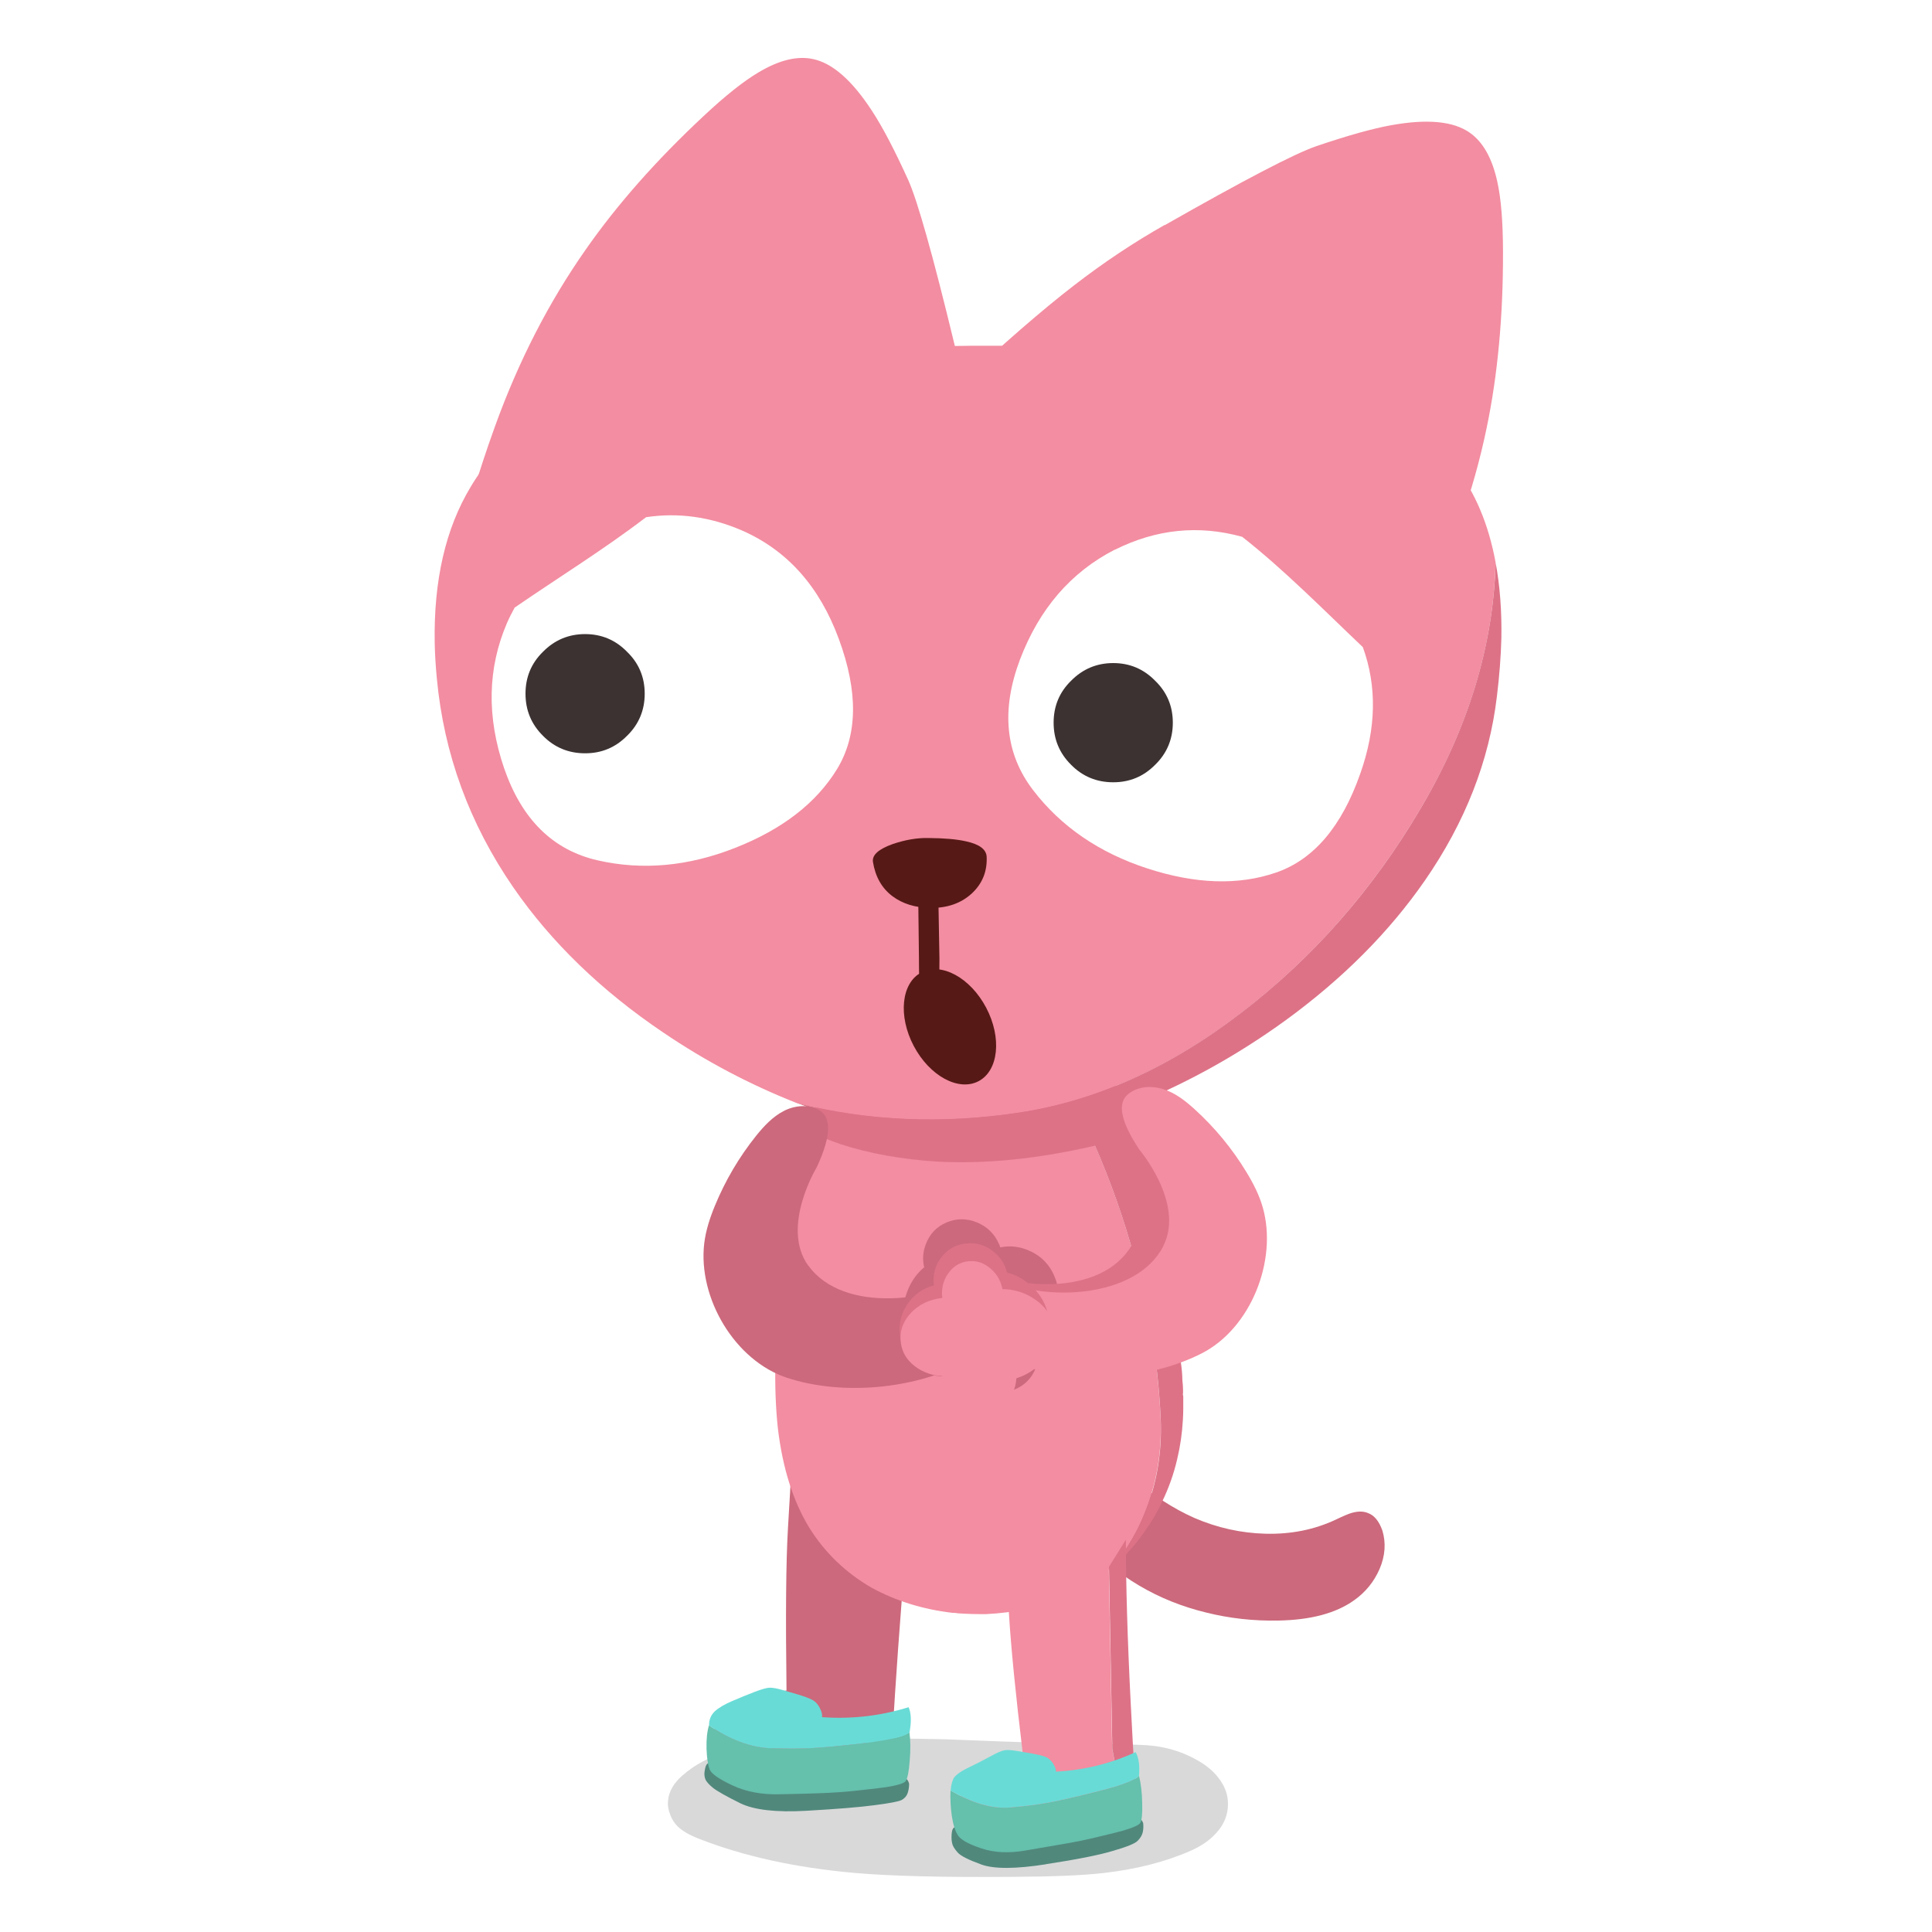 <svg fill="none" height="200" viewBox="0 0 200 200" width="200" xmlns="http://www.w3.org/2000/svg" xmlns:xlink="http://www.w3.org/1999/xlink"><clipPath id="a"><path d="m45 6h110.6v188.3h-110.6z"/></clipPath><path d="m0 0h200v200h-200z" fill="#fff"/><g clip-path="url(#a)"><path d="m70.68 183.76c-.93.81-1.43 1.67-1.52 2.6-.06.5.02 1 .22 1.5.17.46.43.87.77 1.21.47.46 1.2.89 2.21 1.28 4.65 1.82 10 2.99 16.06 3.53 3.69.33 9.16.47 16.4.41 4.13-.02 7.25-.15 9.37-.39 3.45-.39 6.49-1.17 9.11-2.33 1.08-.48 1.94-1.08 2.59-1.8.83-.9 1.24-1.92 1.23-3.05 0-.96-.34-1.85-.98-2.67-.52-.68-1.21-1.26-2.05-1.75-1.22-.71-2.5-1.19-3.85-1.44-.63-.12-1.36-.2-2.18-.23-.4-.02-1.13-.04-2.19-.05-3.99-.02-9.98-.2-17.99-.53-7.14-.18-13.13-.02-17.96.48-1.98.21-3.59.5-4.82.87-1.75.52-3.22 1.31-4.42 2.37z" fill="#000" fill-opacity=".15"/><path d="m88.5 146.84c3.63.44 5.66 2.48 6.07 6.13-.58 4.81-1.11 10.76-1.61 17.86-.2 2.82-.4 5.83-.59 9.02v.16c-.02.11-.03.21-.04.32-.21 1.9-.48 3.44-.82 4.61-.35 1.15-1.54 1.69-3.6 1.63-2.05-.06-4.65-.21-7.78-.44-3.11-.24-5.01-.96-5.7-2.14-.17-.27-.31-.58-.41-.92-.26-.82-.34-1.77-.23-2.87.03-.33.08-.66.15-1 .37-2.03 1.66-3.24 3.86-3.65.84-.15 2.04-.33 3.62-.55-.1-7.66-.06-13.27.15-16.82.21-3.54.32-5.4.32-5.57 1.03-4.23 3.23-6.16 6.61-5.77z" fill="#cc697c"/><path d="m93.73 184.07c-.12-.08-.37-.18-.74-.28-1.02.35-2.12.59-3.31.74-1.44.18-3.55.29-6.33.34-1.66.02-3.37-.21-5.12-.71-1.76-.49-2.98-.93-3.67-1.31-.69-.39-1.14-.48-1.35-.26-.11.1-.2.32-.25.66-.07.34-.05.64.05.91.09.25.36.56.8.92.43.34 1.37.87 2.82 1.59 1.44.7 3.73.96 6.87.78s5.49-.37 7.05-.58c1.56-.2 2.49-.38 2.8-.54.3-.17.51-.41.61-.71s.15-.62.15-.97c-.06-.26-.19-.46-.38-.59z" fill="#51887c"/><path d="m89.62 180.42c-2.55.3-4.45.49-5.69.54-1.23.07-2.67.07-4.31 0-1.97-.1-4.04-.89-6.23-2.35-.19.64-.28 1.45-.25 2.44.04.98.15 1.69.32 2.12.17.44.97 1 2.38 1.66s3.07.97 4.95.91c1.9-.04 3.19-.07 3.88-.1 1.57-.05 3.07-.16 4.51-.33 1.4-.15 2.28-.26 2.65-.32 1.13-.19 1.78-.39 1.93-.62.19-.29.33-.98.41-2.08.1-1.14.09-2.13-.03-2.98-.46.41-1.97.77-4.52 1.08z" fill="#65c0ac"/><path d="m84.86 176.8c-.2-.39-.46-.67-.8-.84-.34-.18-.83-.36-1.47-.55-.63-.19-1.19-.35-1.69-.49-.49-.14-.9-.21-1.21-.21-.3 0-.83.15-1.59.44-.75.29-1.53.61-2.32.95-.8.34-1.4.7-1.8 1.07-.39.38-.59.87-.58 1.45 2.18 1.47 4.26 2.25 6.23 2.35 1.64.06 3.08.06 4.31 0 1.24-.06 3.14-.24 5.69-.54 2.56-.32 4.06-.68 4.52-1.08.21-1.13.18-2-.09-2.62-2.91.9-5.9 1.25-8.97 1.03.05-.24-.02-.56-.22-.94z" fill="#69dbd6"/><path d="m139.94 156.61c-.35.1-.91.34-1.68.71-2.2 1.03-4.62 1.52-7.28 1.45-2.52-.07-4.96-.61-7.33-1.63-2.2-.98-4.29-2.33-6.27-4.07-1.45-1.3-2.8-2.77-4.05-4.4l-3.51 1.26c-.79.29-1.29.61-1.51.97-.27.48-.23 1.16.1 2.05.85 2.32 2.11 4.45 3.79 6.4 1.63 1.9 3.54 3.5 5.73 4.79 2.11 1.25 4.42 2.18 6.93 2.79 2.41.6 4.89.88 7.46.83 3.37-.06 5.99-.76 7.87-2.11 1.17-.83 2.04-1.9 2.62-3.22.59-1.38.68-2.72.29-4-.35-.97-.84-1.57-1.49-1.8-.47-.2-1.03-.2-1.66-.02z" fill="#cc697c"/><path d="m113.34 118.571c1.61 3.68 2.95 7.45 4 11.29 1.57 5.54 2.49 10.97 2.77 16.29.23 3.61-.26 6.98-1.47 10.11-.79 2.1-1.91 4.04-3.36 5.82-.67.57-1.4 1.12-2.18 1.64-2.08 1.36-4.39 2.32-6.94 2.87-1.31.26-2.66.43-4.04.5-.94.01-1.92-.01-2.95-.08-.18-.04-.37-.05-.57-.05-3.05-.36-5.84-1.22-8.37-2.6-2.7-1.56-4.85-3.64-6.46-6.22-1.67-2.74-2.75-6.15-3.24-10.24-.23-2.08-.32-4.46-.26-7.12 0-.32.01-.65.03-.99.03-.85.07-1.73.12-2.63.05-.71.09-1.38.12-2.01.07-.46.11-.9.12-1.31.18-1.64.35-3.2.53-4.66.58-4.26 1.43-8.31 2.55-12.16.92.48 2.01.93 3.27 1.37 3 .98 6.34 1.58 10 1.8 4.98.27 10.42-.28 16.33-1.65z" fill="#f38da1"/><path d="m109.16 107.18c2.52.68 4.24 1.73 5.15 3.15.95 1.39 1.72 3.2 2.32 5.44.63 2.26 1.09 4.12 1.39 5.6.31 1.38.51 2.27.6 2.68l1.78 7.52c.44 1.72.78 3.3 1.03 4.74.4 1.82.67 3.39.81 4.71.09.59.15 1.21.16 1.87.04.33.07.69.07 1.07 0 .12 0 .26-.02.44.03.05.05.14.04.26v1.21c0 .39-.02.77-.04 1.14-.08 1.41-.28 2.76-.59 4.05-.35 1.51-.87 2.98-1.56 4.4-.45.98-1 1.93-1.64 2.84-.46.68-.97 1.35-1.52 1.98-.56.64-1.18 1.25-1.85 1.83 1.44-1.79 2.56-3.73 3.36-5.82 1.22-3.13 1.71-6.5 1.47-10.11-.28-5.32-1.2-10.75-2.77-16.29-1.06-3.85-2.39-7.61-4-11.29-5.91 1.37-11.35 1.92-16.33 1.65-3.67-.23-7-.83-10-1.8-1.26-.44-2.35-.89-3.27-1.37.49-1.53 1.02-3 1.57-4.42.91-2.2 1.76-3.76 2.55-4.66.72-.86 2.5-1.44 5.35-1.75 2.01-.24 4.19-.33 6.52-.25 1.18.02 2.28.08 3.3.2.24.02.48.04.7.06 2.05.19 3.85.51 5.42.96z" fill="#dd7287"/><path d="m98.81 35.67c-2.22-9.19-3.82-14.86-4.78-17.01-1.42-3.13-2.68-5.54-3.78-7.21-2.05-3.14-4.08-4.92-6.1-5.34-1.64-.35-3.53.12-5.66 1.4-1.53.91-3.42 2.41-5.66 4.51-4.91 4.58-8.97 9.19-12.2 13.82-3.83 5.46-6.95 11.55-9.38 18.27-.87 2.4-1.69 4.89-2.46 7.48-.03 3.24 2.2 6.22 6.68 8.92 4.49 2.7 8.37 4.64 11.63 5.82 3.26 1.19 6.76 2.27 10.5 3.22 3.74.93 8.27.98 13.61.16 5.33-.85 8.7-3.19 10.1-7.04 0-6.39-.22-11.7-.63-15.92-.37-3.83-1-7.53-1.87-11.09z" fill="#f38da1"/><path d="m120.57 23.31c8.22-4.68 13.44-7.4 15.67-8.17 3.26-1.11 5.87-1.84 7.84-2.19 3.69-.66 6.38-.4 8.06.78 1.38.96 2.33 2.65 2.86 5.08.39 1.74.58 4.14.59 7.21.02 6.71-.55 12.83-1.71 18.36-1.36 6.53-3.65 12.98-6.88 19.35-1.15 2.28-2.4 4.58-3.76 6.91-2.34 2.24-6.03 2.66-11.08 1.25-5.04-1.42-9.11-2.92-12.21-4.49-3.1-1.56-6.28-3.38-9.54-5.44-3.24-2.09-6.38-5.36-9.44-9.8-3.04-4.47-3.63-8.53-1.8-12.18 4.66-4.37 8.67-7.86 12.03-10.45 3.04-2.35 6.16-4.43 9.36-6.24z" fill="#f38da1"/><path d="m154.83 58.26c-1.45-7.94-5.59-13.29-12.43-16.05-10.37-4.19-23.34-6.33-38.92-6.42-15.59-.09-29.33 1.48-41.21 4.69-6.08 1.65-10.59 4.95-13.54 9.91-2.61 4.32-3.84 9.7-3.73 16.14.02 1.18.1 2.41.22 3.69.73 7.82 3.37 15.04 7.93 21.66 3.92 5.67 9.09 10.67 15.5 15 4.38 2.97 9.02 5.42 13.91 7.34 7.31 1.84 14.93 2.17 22.86.98 7.94-1.19 15.62-4.63 23.04-10.33 7.43-5.7 13.61-12.73 18.56-21.1 4.96-8.37 7.56-16.87 7.8-25.49z" fill="#f38da1"/><path d="m154.96 72.08c.26-2.12.41-4.11.46-6 .05-2.84-.15-5.45-.59-7.82-.25 8.62-2.85 17.12-7.8 25.49-4.94 8.37-11.13 15.41-18.56 21.1-7.42 5.7-15.1 9.14-23.04 10.33-7.93 1.19-15.55.86-22.86-.98 1.23.49 2.48.94 3.74 1.37 5.66 1.88 10.53 2.77 14.63 2.67 1.97-.04 4.05-.29 6.25-.74 2.8-.56 5.79-1.46 8.97-2.67 5.99-2.3 11.63-5.37 16.94-9.22 5.9-4.3 10.7-9.12 14.39-14.44 4.19-6.05 6.68-12.42 7.47-19.09z" fill="#dd7287"/><path d="m115.41 56.91c4.27-2.14 8.67-2.59 13.18-1.34 4.39 3.45 8.38 7.52 12.49 11.42 1.47 4.04 1.4 8.41-.27 13.11-1.92 5.48-4.83 8.89-8.72 10.23-3.9 1.34-8.34 1.19-13.32-.43-4.99-1.63-8.93-4.33-11.82-8.1s-3.34-8.28-1.36-13.53c2-5.25 5.27-9.04 9.81-11.37z" fill="#fff"/><path d="m53.26 62.91c4.53-3.12 9.24-6.02 13.62-9.37 3.32-.5 6.63-.05 9.92 1.37 4.69 2.05 8.04 5.8 10.04 11.25 2.01 5.45 1.95 9.93-.18 13.44-2.15 3.52-5.66 6.24-10.53 8.16-4.88 1.93-9.64 2.36-14.27 1.3s-7.85-4.24-9.68-9.55c-1.81-5.32-1.71-10.32.3-15.01.24-.55.51-1.08.79-1.59z" fill="#fff"/><path d="m119.58 70.471c-1.19-1.22-2.64-1.83-4.34-1.83s-3.16.61-4.36 1.83c-1.21 1.18-1.81 2.63-1.81 4.34s.6 3.16 1.81 4.36c1.19 1.21 2.65 1.81 4.36 1.81s3.14-.6 4.34-1.81c1.22-1.19 1.83-2.65 1.83-4.36s-.61-3.16-1.83-4.34z" fill="#3c3232"/><path d="m64.91 67.471c-1.19-1.22-2.64-1.83-4.34-1.83s-3.16.61-4.36 1.83c-1.21 1.18-1.81 2.63-1.81 4.34s.6 3.16 1.81 4.36c1.19 1.21 2.65 1.81 4.36 1.81s3.14-.6 4.34-1.81c1.22-1.19 1.83-2.65 1.83-4.36s-.61-3.16-1.83-4.34z" fill="#3c3232"/><path d="m97.12 91.92c0-.47-.07-.77-.21-.91-.27-.74-.54-1.11-.81-1.1-.28 0-.57.36-.86 1.1-.07.14-.13.66-.19 1.54l.08 6.65c0 12.34 2.12 12.94 2.12 0z" fill="#571916"/><path d="m101.302 111.923c2.072-1.091 2.425-4.495.788-7.603-1.636-3.108-4.643-4.743-6.715-3.652-2.072 1.091-2.425 4.495-.788 7.603 1.637 3.108 4.643 4.743 6.715 3.652z" fill="#571916"/><path d="m90.37 89.24c-.12-.72.57-1.34 2.06-1.87 1.27-.43 2.48-.64 3.63-.62 1.69.01 3 .13 3.92.34 1.41.3 2.13.84 2.16 1.62.06 1.51-.45 2.76-1.53 3.77-1.1 1.02-2.54 1.53-4.31 1.51-1.58-.03-2.88-.44-3.92-1.22-1.09-.82-1.76-2-2.01-3.53z" fill="#571916"/><path d="m117.51 184.84v.15c.02.1.02.2.02.3.02 1.81-.07 3.28-.27 4.41-.2 1.12-1.31 1.77-3.32 1.94-2.02.18-4.57.34-7.66.48-3.07.13-5.01-.32-5.82-1.34-.2-.24-.38-.51-.52-.82.09.02.19.04.28.07.52.13 1.24.26 2.16.41.41.1 1.23.19 2.46.26 1.24.09 2.21.13 2.9.1 2.96-.09 4.89-.33 5.79-.72 1.52-.66 2.25-2.07 2.22-4.24 0-.3-.01-.57-.01-.8-.03-.53-.05-.88-.06-1.04-.02-.23-.2-1.22-.53-2.96l-.35-18.86 1.75-2.8c0 4.57.16 10.21.5 16.92.13 2.67.29 5.52.48 8.53z" fill="#dd7287"/><path d="m109.89 154.34c3.6 0 5.81 1.67 6.64 5.04l-1.75 2.8.35 18.86c.34 1.74.52 2.73.53 2.96.02.16.04.51.06 1.04 0 .23 0 .5.01.8.04 2.17-.7 3.58-2.22 4.24-.9.39-2.83.63-5.79.72-.69.02-1.66-.01-2.9-.1-1.23-.07-2.05-.16-2.46-.26-.91-.14-1.63-.28-2.16-.41-.09-.03-.18-.06-.28-.07-.35-.73-.53-1.62-.55-2.67 0-.31 0-.63.03-.95.13-1.94 1.24-3.23 3.35-3.86.81-.24 1.85-.55 3.13-.93-.73-6.06-1.21-10.87-1.43-14.43-.21-3.56-.34-6-.39-7.33.53-3.61 2.47-5.42 5.83-5.44z" fill="#f38da1"/><path d="m108.27 192.99c-3.15.49-5.38.5-6.69.02-1.32-.48-2.14-.89-2.45-1.25-.32-.36-.51-.67-.56-.93-.07-.28-.08-.58-.06-.91s.08-.55.17-.66c.18-.23.6-.2 1.28.09.68.28 1.86.54 3.54.8s3.3.28 4.84.06c2.59-.38 4.54-.74 5.86-1.08 1.09-.28 2.09-.65 3.01-1.1.35.06.59.12.71.18.19.1.33.27.42.51.04.33.02.65-.04.95-.08.32-.25.61-.52.88-.27.29-1.13.64-2.6 1.06-1.46.44-3.77.89-6.91 1.37z" fill="#51887c"/><path d="m104.55 187.11c1.53-.13 2.88-.3 4.03-.51 1.14-.21 2.89-.61 5.23-1.21 2.34-.59 3.71-1.11 4.1-1.56.2.8.31 1.75.33 2.84.03 1.04-.03 1.71-.18 2.01-.12.23-.7.5-1.74.81-.33.1-1.15.3-2.43.61-1.32.33-2.71.61-4.16.85-.64.11-1.82.31-3.55.61s-3.25.23-4.57-.21-2.12-.88-2.42-1.32-.52-1.13-.66-2.05c-.13-.93-.17-1.81-.13-2.63 2.25 1.32 4.3 1.91 6.14 1.76z" fill="#65c0ac"/><path d="m106.77 181.51c.61.11 1.08.22 1.41.34s.61.36.83.7c.22.35.32.63.3.85 2.88-.15 5.63-.82 8.25-2.02.32.55.44 1.37.35 2.45-.39.46-1.76.98-4.1 1.56-2.34.6-4.09 1-5.23 1.21-1.15.21-2.5.38-4.03.51-1.84.15-3.89-.44-6.14-1.76.03-.41.11-.79.25-1.14.13-.35.63-.75 1.52-1.19.89-.43 1.68-.83 2.36-1.21s1.17-.58 1.47-.63c.28-.04.66-.02 1.13.06.47.07 1.02.16 1.64.27z" fill="#69dbd6"/><g fill="#cc697c"><path d="m102.73 138.75c-1.27-.52-2.18-1.41-2.73-2.68-.54-1.24-.56-2.51-.08-3.81.49-1.29 1.35-2.22 2.58-2.78 1.26-.57 2.55-.6 3.86-.09 1.31.53 2.24 1.43 2.79 2.72s.59 2.62.08 3.92c-.53 1.29-1.44 2.21-2.72 2.74-1.25.52-2.52.51-3.8-.02z"/><path d="m97.31 141.54c-1.54-.63-2.64-1.71-3.3-3.23s-.68-3.04-.09-4.61c.59-1.56 1.63-2.68 3.12-3.35 1.52-.69 3.08-.73 4.67-.11 1.58.64 2.71 1.73 3.38 3.29s.71 3.17.09 4.75c-.65 1.56-1.75 2.66-3.29 3.3-1.51.62-3.04.61-4.58-.03z"/><path d="m107.21 141.639c-.42 1.06-1.16 1.79-2.21 2.21-1.04.42-2.08.4-3.13-.06-1.04-.44-1.78-1.18-2.24-2.23-.45-1.04-.48-2.08-.08-3.12.4-1.06 1.11-1.81 2.14-2.25 1.04-.44 2.1-.44 3.17 0 1.07.45 1.83 1.21 2.29 2.28s.49 2.14.07 3.18z"/><path d="m103.5 132c-.42 1.06-1.16 1.79-2.21 2.21-1.04.42-2.08.4-3.13-.06-1.04-.44-1.78-1.18-2.24-2.23-.45-1.04-.48-2.08-.08-3.12.4-1.06 1.11-1.81 2.14-2.25 1.04-.44 2.1-.44 3.17 0 1.07.45 1.83 1.21 2.29 2.28.47 1.08.49 2.14.07 3.18z"/><path d="m83.67 131c3.64 5.08 13.34 3.73 17.32.78.87 1.72-1.51 9.48-1.99 9.7-5.17 2.38-12.07 2.92-17.49 1.16s-9.27-8.25-8.61-13.91c.16-1.35.59-2.66 1.11-3.92 1.07-2.6 2.51-5.05 4.27-7.24.81-1.01 1.72-1.98 2.87-2.57s2.61-.71 3.71-.04 1.31 2.39-.31 5.87c0 0-3.76 6.17-.89 10.18z"/></g><path d="m116.88 129.33c-3.52 5.17-13.25 4.05-17.29 1.2-.83 1.74 1.74 9.44 2.22 9.64 5.22 2.26 12.14 2.63 17.51.74s9.07-8.48 8.27-14.11c-.19-1.35-.65-2.65-1.2-3.9-1.13-2.58-2.63-4.99-4.45-7.14-.83-.99-1.76-1.94-2.93-2.49s-2.62-.65-3.71.05-1.25 2.42.45 5.86c0 0 3.9 6.08 1.14 10.15z" fill="#dd7287"/><path d="m120.45 128.95c-2.8 5.59-12.59 5.77-16.98 3.47-.59 1.84 2.98 9.12 3.48 9.27 5.48 1.54 12.38 1 17.45-1.59 5.07-2.58 7.87-9.6 6.33-15.08-.37-1.31-1-2.54-1.71-3.7-1.46-2.41-3.27-4.6-5.35-6.49-.96-.87-2-1.69-3.24-2.08s-2.69-.3-3.68.54-.92 2.56 1.22 5.75c0 0 4.67 5.51 2.47 9.91z" fill="#f38da1"/><path d="m93.17 138.32c-.17-1.35.15-2.54.96-3.59.83-1.04 1.89-1.63 3.19-1.78 1.28-.14 2.43.19 3.45 1.01 1.02.81 1.62 1.86 1.78 3.15.16 1.27-.15 2.44-.93 3.49s-1.81 1.66-3.08 1.85c-1.3.19-2.48-.12-3.54-.93-1.05-.82-1.66-1.89-1.83-3.21z" fill="#dd7287"/><path d="m97.25 138.1c-.21-1.62.18-3.07 1.16-4.34 1-1.25 2.29-1.96 3.86-2.15 1.54-.17 2.93.24 4.16 1.23 1.24.98 1.96 2.25 2.16 3.81s-.18 2.95-1.13 4.22c-.94 1.27-2.18 2.01-3.72 2.24-1.57.23-2.99-.14-4.28-1.12-1.27-1-2.01-2.29-2.22-3.88z" fill="#dd7287"/><path d="m103.58 135.09c-.64.86-1.49 1.36-2.53 1.49-1.06.12-2.02-.15-2.88-.83-.85-.69-1.35-1.58-1.49-2.68s.12-2.07.77-2.92c.66-.85 1.53-1.33 2.59-1.43 1.05-.11 2 .18 2.84.87.83.67 1.32 1.54 1.45 2.62.14 1.07-.11 2.02-.75 2.86z" fill="#dd7287"/><g fill="#f38da1"><path d="m104.43 144.84c-.64.86-1.49 1.36-2.53 1.49-1.06.12-2.02-.15-2.88-.83-.85-.69-1.35-1.58-1.49-2.68s.12-2.07.77-2.92c.66-.85 1.53-1.33 2.59-1.43 1.05-.11 2 .18 2.84.87.83.67 1.32 1.54 1.45 2.62s-.11 2.02-.75 2.86z"/><path d="m97.72 138.96c-.17-1.33.25-2.53 1.26-3.6 1.03-1.05 2.32-1.67 3.9-1.86 1.54-.18 2.91.13 4.12.92 1.21.78 1.9 1.8 2.07 3.08s-.24 2.43-1.22 3.5c-.97 1.07-2.22 1.71-3.76 1.93-1.57.22-2.98-.06-4.24-.83-1.25-.79-1.96-1.83-2.12-3.14z"/><path d="m93.25 138.98c-.15-1.13.2-2.14 1.03-3.05.84-.89 1.92-1.41 3.22-1.56 1.28-.14 2.42.12 3.42.79 1 .66 1.58 1.53 1.71 2.62.14 1.07-.19 2.06-1 2.97-.8.89-1.84 1.44-3.11 1.63-1.3.18-2.47-.06-3.51-.73-1.03-.67-1.62-1.56-1.76-2.66z"/><path d="m98.81 136.84c-.71-.63-1.13-1.43-1.26-2.41-.13-.99.08-1.86.61-2.61s1.24-1.17 2.11-1.26c.86-.08 1.64.19 2.34.82.68.61 1.09 1.4 1.21 2.37.12.96-.07 1.81-.58 2.56-.52.76-1.21 1.2-2.06 1.31-.87.1-1.66-.16-2.37-.77z"/></g></g></svg>